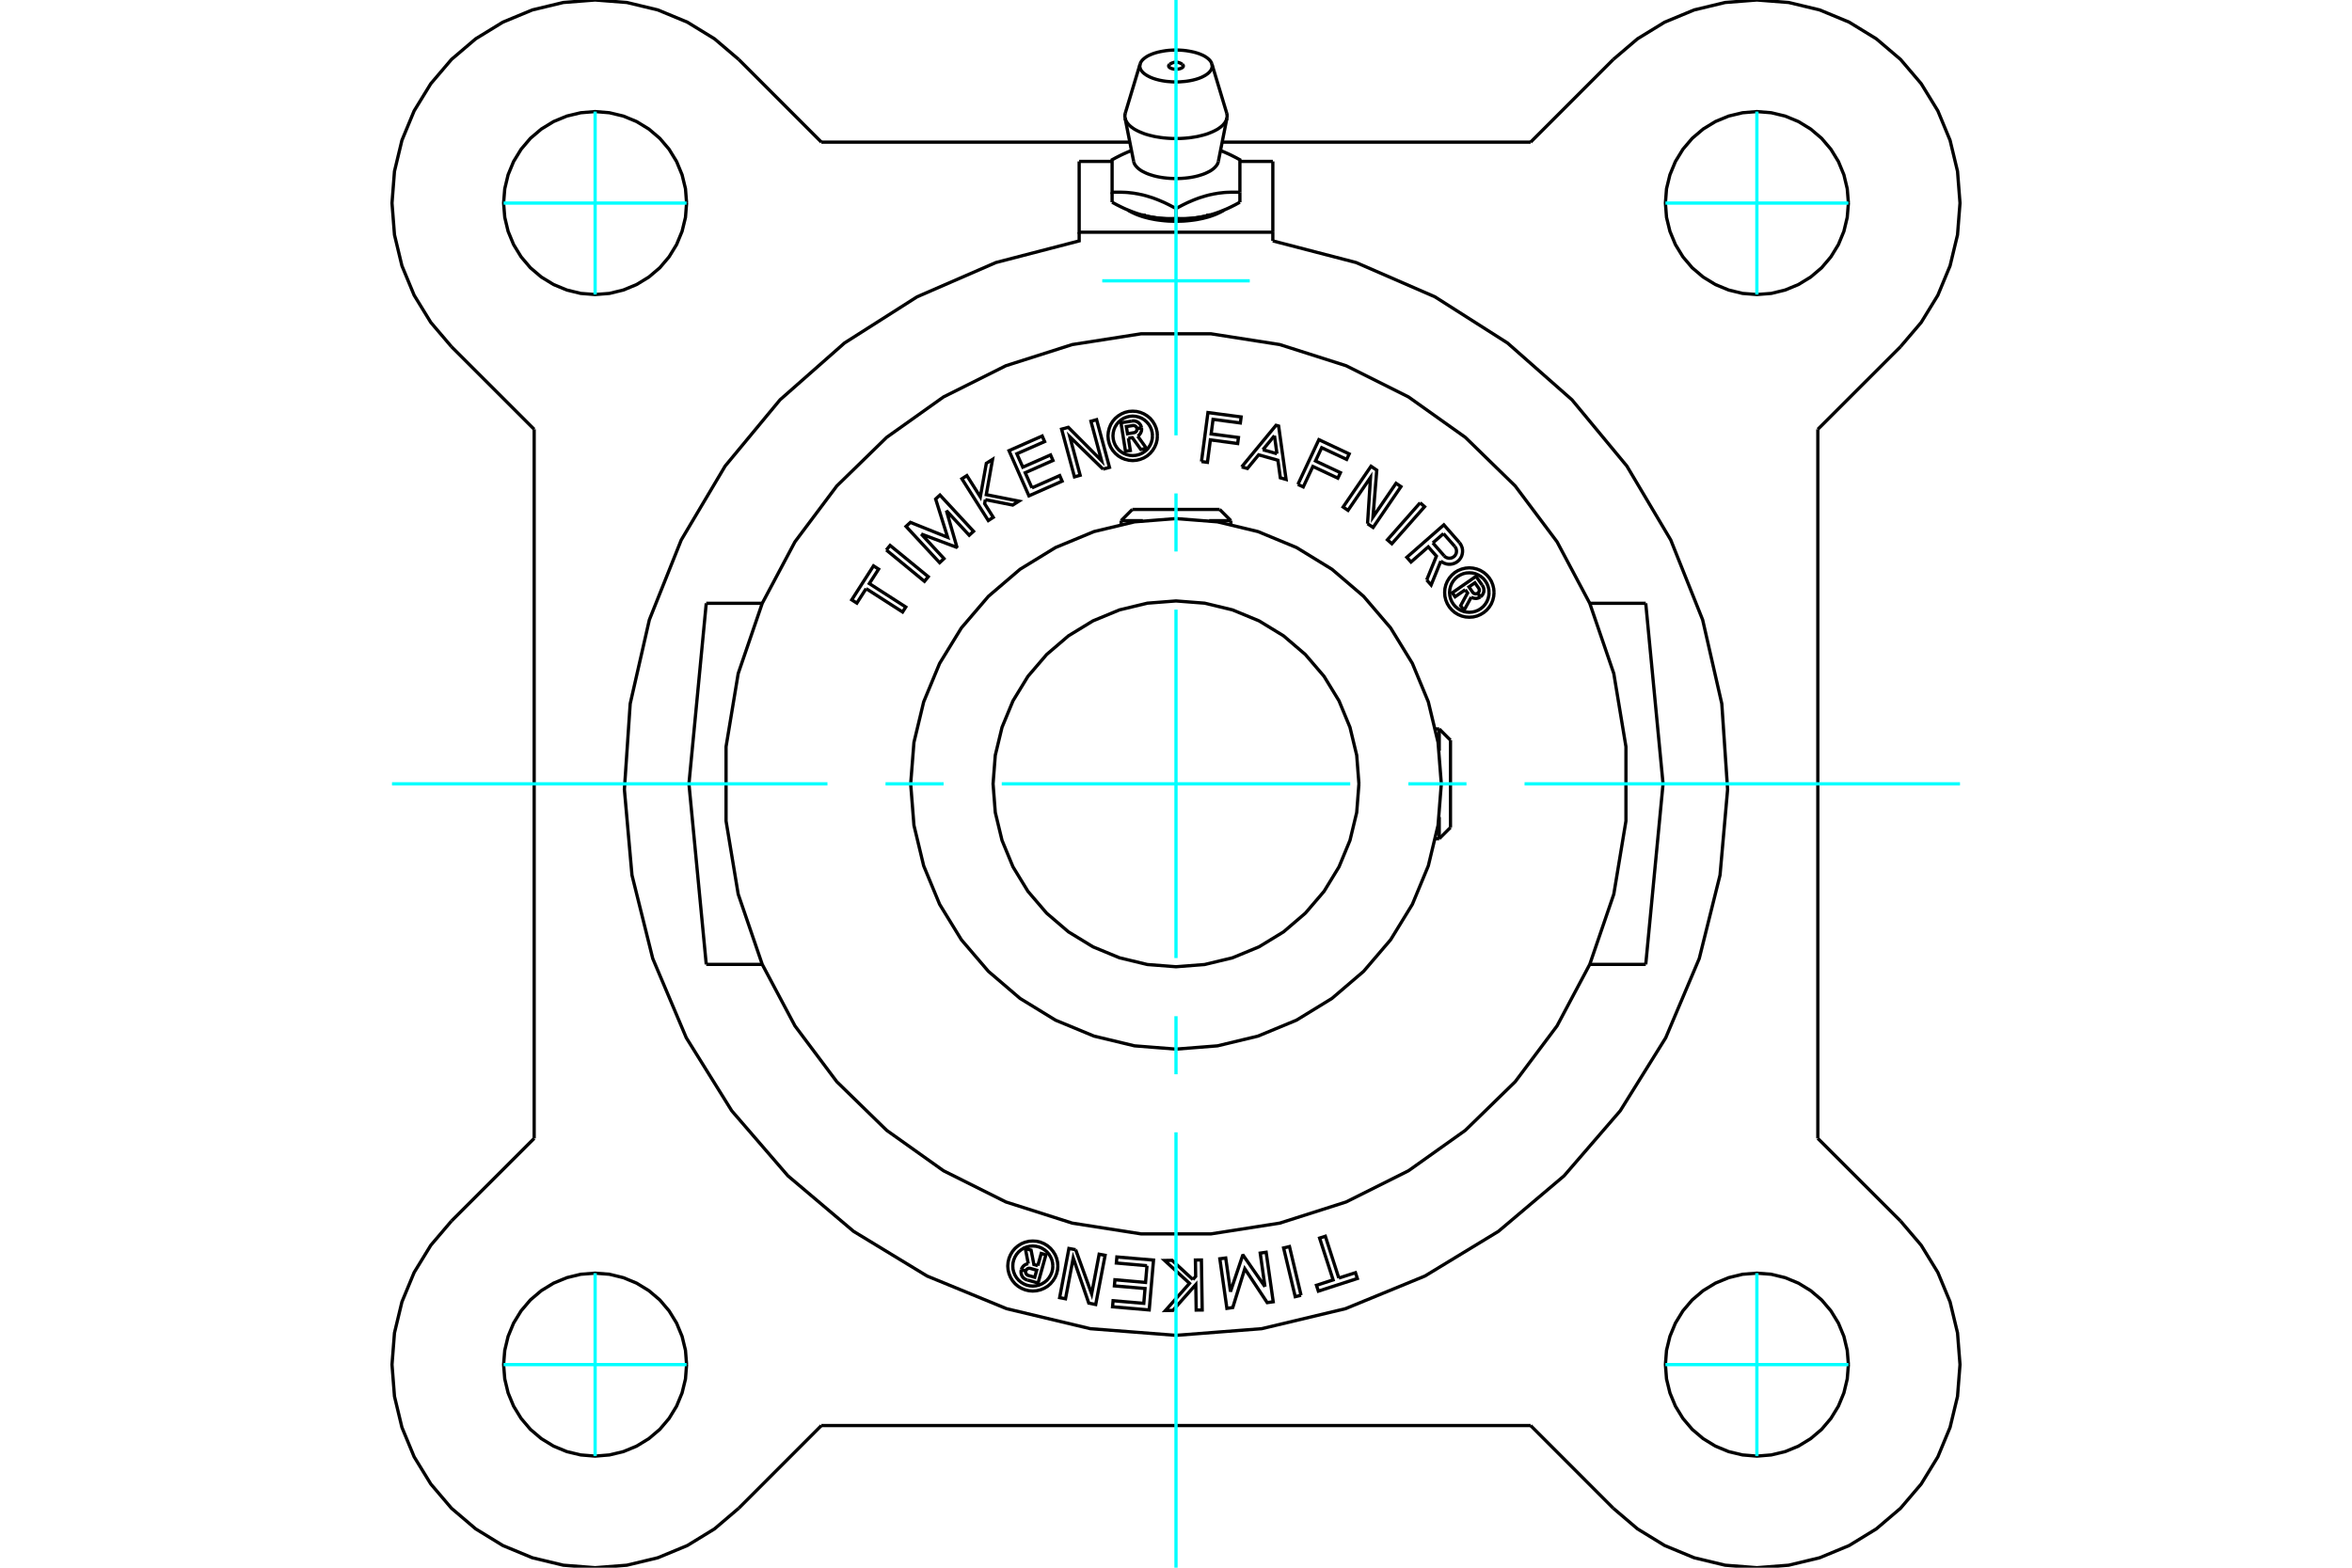 <?xml version="1.0" standalone="no"?>
<!DOCTYPE svg PUBLIC "-//W3C//DTD SVG 1.1//EN"
	"http://www.w3.org/Graphics/SVG/1.1/DTD/svg11.dtd">
<svg xmlns="http://www.w3.org/2000/svg" height="100%" width="100%" viewBox="0 0 36000 24000">
	<rect x="-1800" y="-1200" width="39600" height="26400" style="fill:#FFF"/>
	<g style="fill:none; fill-rule:evenodd" transform="matrix(1 0 0 1 0 0)">
		<g style="fill:none; stroke:#000; stroke-width:50; shape-rendering:geometricPrecision">
			<line x1="19482" y1="3555" x2="19482" y2="2471"/>
			<line x1="18978" y1="2471" x2="19482" y2="2471"/>
			<line x1="16518" y1="2471" x2="17022" y2="2471"/>
			<polyline points="16518,2471 16518,3555 19482,3555"/>
			<polyline points="17261,3214 17290,3232 17321,3249 17355,3265 17390,3281 17427,3295 17466,3309 17507,3322 17549,3333 17592,3344 17637,3353 17683,3362 17730,3369 17778,3375 17827,3380 17876,3384 17925,3386 17975,3387 18025,3387 18075,3386 18124,3384 18173,3380 18222,3375 18270,3369 18317,3362 18363,3353 18408,3344 18451,3333 18493,3322 18534,3309 18573,3295 18610,3281 18645,3265 18679,3249 18710,3232 18739,3214"/>
			<polyline points="15885,19376 15937,19190 16009,19210 15889,19642 15728,19597"/>
			<polyline points="15632,19439 15628,19459 15628,19480 15631,19501 15637,19520 15646,19539 15658,19556 15673,19570 15690,19582 15708,19591 15728,19597"/>
			<polyline points="15632,19439 15701,19458 15699,19467 15699,19476 15700,19485 15703,19493 15707,19501 15712,19508 15718,19515 15725,19520 15733,19524 15741,19527 15838,19554 15868,19446 15770,19418 15762,19417 15753,19416 15744,19417 15736,19420 15728,19423 15721,19428 15714,19434 15709,19441 15704,19448 15701,19456 15632,19437"/>
			<polyline points="15739,19346 15719,19350 15699,19358 15680,19369 15664,19383 15651,19399 15640,19417 15632,19437"/>
			<polyline points="15739,19346 15694,19114 15782,19139 15825,19359 15885,19376"/>
			<polyline points="17556,19377 17087,19336 17095,19243 17656,19291 17590,20054 17029,20006 17037,19913 17507,19953 17526,19726 17057,19686 17065,19592 17534,19633 17556,19377"/>
			<polyline points="19362,19699 19289,19184 19380,19171 19488,19929 19396,19942 19053,19423 18869,20017 18779,20030 18671,19271 18761,19259 18834,19774 19020,19222 19030,19220 19362,19699"/>
			<polyline points="20492,19566 20747,19484 20776,19573 20179,19766 20150,19677 20405,19594 20198,18954 20286,18926 20492,19566"/>
			<polyline points="19914,19829 19825,19851 19647,19105 19737,19084 19914,19829"/>
			<polyline points="18259,19589 18301,19541 18297,19290 18389,19289 18401,20055 18309,20056 18303,19666 17952,20061 17838,20063 18207,19647 17826,19297 17940,19295 18259,19589"/>
			<polyline points="16464,19132 16709,19808 16824,19201 16915,19218 16771,19971 16665,19950 16427,19259 16309,19883 16219,19866 16361,19113 16464,19132"/>
			<polyline points="16192,19382 16187,19322 16173,19263 16150,19208 16118,19157 16079,19111 16034,19072 15982,19040 15927,19017 15868,19003 15808,18999 15748,19003 15690,19017 15634,19040 15583,19072 15537,19111 15498,19157 15467,19208 15444,19263 15430,19322 15425,19382 15430,19442 15444,19500 15467,19556 15498,19607 15537,19653 15583,19692 15634,19723 15690,19746 15748,19760 15808,19765 15868,19760 15927,19746 15982,19723 16034,19692 16079,19653 16118,19607 16150,19556 16173,19500 16187,19442 16192,19382"/>
			<polyline points="16115,19382 16111,19334 16100,19287 16081,19243 16056,19202 16025,19165 15988,19134 15947,19109 15903,19090 15856,19079 15808,19075 15760,19079 15713,19090 15669,19109 15628,19134 15591,19165 15560,19202 15535,19243 15517,19287 15505,19334 15502,19382 15505,19430 15517,19477 15535,19521 15560,19562 15591,19599 15628,19630 15669,19655 15713,19674 15760,19685 15808,19689 15856,19685 15903,19674 15947,19655 15988,19630 16025,19599 16056,19562 16081,19521 16100,19477 16111,19430 16115,19382"/>
			<polyline points="11667,9236 11299,10311 11113,11432 11113,12568 11299,13689 11667,14764 12168,15706 12808,16560 13572,17305 14441,17923 15396,18401 16412,18725 17466,18890 18534,18890 19588,18725 20604,18401 21559,17923 22428,17305 23192,16560 23832,15706 24333,14764 24701,13689 24887,12568 24887,11432 24701,10311 24333,9236 23832,8294 23192,7440 22428,6695 21559,6077 20604,5599 19588,5275 18534,5110 17466,5110 16412,5275 15396,5599 14441,6077 13572,6695 12808,7440 12168,8294 11667,9236"/>
			<line x1="24333" y1="9236" x2="25190" y2="9236"/>
			<line x1="25190" y1="14764" x2="24333" y2="14764"/>
			<line x1="19482" y1="3688" x2="19482" y2="3555"/>
			<polyline points="16518,3555 16518,3688 15244,4019 14037,4544 12926,5251 11939,6121 11099,7135 10427,8267 9939,9489 9646,10773 9557,12086 9673,13397 9991,14674 10504,15887 11200,17005 12060,18001 13065,18851 14190,19535 15407,20035 16688,20341 18000,20443 19312,20341 20593,20035 21810,19535 22935,18851 23940,18001 24800,17005 25496,15887 26009,14674 26327,13397 26443,12086 26354,10773 26061,9489 25573,8267 24901,7135 24061,6121 23074,5251 21963,4544 20756,4019 19482,3688"/>
			<polyline points="25190,14764 25455,12000 25190,9236"/>
			<line x1="11667" y1="14764" x2="10810" y2="14764"/>
			<polyline points="10810,9236 10545,12000 10810,14764"/>
			<line x1="10810" y1="9236" x2="11667" y2="9236"/>
			<line x1="27824" y1="6572" x2="27824" y2="17428"/>
			<line x1="29090" y1="5307" x2="27824" y2="6572"/>
			<polyline points="29090,5307 29406,4936 29661,4520 29848,4069 29962,3595 30000,3109 29962,2622 29848,2148 29661,1697 29406,1281 29090,910 28719,594 28303,339 27852,152 27378,38 26891,0 26405,38 25931,152 25480,339 25064,594 24693,910"/>
			<line x1="23428" y1="2176" x2="24693" y2="910"/>
			<line x1="18707" y1="2176" x2="23428" y2="2176"/>
			<line x1="12572" y1="2176" x2="17293" y2="2176"/>
			<line x1="11307" y1="910" x2="12572" y2="2176"/>
			<polyline points="11307,910 10936,594 10520,339 10069,152 9595,38 9109,0 8622,38 8148,152 7697,339 7281,594 6910,910 6594,1281 6339,1697 6152,2148 6038,2622 6000,3109 6038,3595 6152,4069 6339,4520 6594,4936 6910,5307"/>
			<line x1="8176" y1="6572" x2="6910" y2="5307"/>
			<line x1="8176" y1="17428" x2="8176" y2="6572"/>
			<line x1="6910" y1="18693" x2="8176" y2="17428"/>
			<polyline points="6910,18693 6594,19064 6339,19480 6152,19931 6038,20405 6000,20891 6038,21378 6152,21852 6339,22303 6594,22719 6910,23090 7281,23406 7697,23661 8148,23848 8622,23962 9109,24000 9595,23962 10069,23848 10520,23661 10936,23406 11307,23090"/>
			<line x1="12572" y1="21824" x2="11307" y2="23090"/>
			<line x1="23428" y1="21824" x2="12572" y2="21824"/>
			<line x1="24693" y1="23090" x2="23428" y2="21824"/>
			<polyline points="24693,23090 25064,23406 25480,23661 25931,23848 26405,23962 26891,24000 27378,23962 27852,23848 28303,23661 28719,23406 29090,23090 29406,22719 29661,22303 29848,21852 29962,21378 30000,20891 29962,20405 29848,19931 29661,19480 29406,19064 29090,18693"/>
			<line x1="27824" y1="17428" x2="29090" y2="18693"/>
			<polyline points="10509,3109 10492,2889 10440,2676 10356,2473 10241,2285 10099,2118 9932,1976 9744,1861 9541,1777 9328,1726 9109,1708 8889,1726 8676,1777 8473,1861 8285,1976 8118,2118 7976,2285 7861,2473 7777,2676 7726,2889 7708,3109 7726,3328 7777,3541 7861,3744 7976,3932 8118,4099 8285,4241 8473,4356 8676,4440 8889,4492 9109,4509 9328,4492 9541,4440 9744,4356 9932,4241 10099,4099 10241,3932 10356,3744 10440,3541 10492,3328 10509,3109"/>
			<polyline points="10509,20891 10492,20672 10440,20459 10356,20256 10241,20068 10099,19901 9932,19759 9744,19644 9541,19560 9328,19508 9109,19491 8889,19508 8676,19560 8473,19644 8285,19759 8118,19901 7976,20068 7861,20256 7777,20459 7726,20672 7708,20891 7726,21111 7777,21324 7861,21527 7976,21715 8118,21882 8285,22024 8473,22139 8676,22223 8889,22274 9109,22292 9328,22274 9541,22223 9744,22139 9932,22024 10099,21882 10241,21715 10356,21527 10440,21324 10492,21111 10509,20891"/>
			<polyline points="28292,20891 28274,20672 28223,20459 28139,20256 28024,20068 27882,19901 27715,19759 27527,19644 27324,19560 27111,19508 26891,19491 26672,19508 26459,19560 26256,19644 26068,19759 25901,19901 25759,20068 25644,20256 25560,20459 25508,20672 25491,20891 25508,21111 25560,21324 25644,21527 25759,21715 25901,21882 26068,22024 26256,22139 26459,22223 26672,22274 26891,22292 27111,22274 27324,22223 27527,22139 27715,22024 27882,21882 28024,21715 28139,21527 28223,21324 28274,21111 28292,20891"/>
			<polyline points="28292,3109 28274,2889 28223,2676 28139,2473 28024,2285 27882,2118 27715,1976 27527,1861 27324,1777 27111,1726 26891,1708 26672,1726 26459,1777 26256,1861 26068,1976 25901,2118 25759,2285 25644,2473 25560,2676 25508,2889 25491,3109 25508,3328 25560,3541 25644,3744 25759,3932 25901,4099 26068,4241 26256,4356 26459,4440 26672,4492 26891,4509 27111,4492 27324,4440 27527,4356 27715,4241 27882,4099 28024,3932 28139,3744 28223,3541 28274,3328 28292,3109"/>
			<polyline points="18098,986 18101,989 18104,992 18106,994 18108,997 18109,1000 18111,1003 18111,1006 18112,1009 18112,1012 18111,1014 18111,1017 18109,1020 18108,1023 18106,1026 18104,1029 18101,1031 18098,1034 18094,1036 18091,1039 18087,1041 18082,1043 18078,1045 18073,1047 18068,1049 18062,1051 18057,1052 18051,1054 18045,1055 18039,1056 18033,1057 18026,1058 18020,1058 18013,1059 18007,1059 18000,1059 17993,1059 17987,1059 17980,1058 17974,1058 17967,1057 17961,1056 17955,1055 17949,1054 17943,1052 17938,1051 17932,1049 17927,1047 17922,1045 17918,1043 17913,1041 17909,1039 17906,1036 17902,1034 17899,1031 17896,1029 17894,1026 17892,1023 17891,1020 17889,1017 17889,1014 17888,1012 17888,1009 17889,1006 17889,1003 17891,1000 17892,997 17894,994 17896,992 17899,989 17902,986"/>
			<polyline points="18489,3299 18476,3302 18463,3305 18450,3308 18437,3311 18424,3314 18411,3317 18398,3319 18385,3322 18372,3324 18359,3326 18345,3328 18332,3330 18319,3332 18305,3334 18292,3335 18278,3337 18265,3338 18251,3340 18237,3341 18223,3342 18209,3343 18195,3344 18181,3345 18167,3345 18152,3346 18138,3346 18123,3347 18108,3347 18093,3347 18078,3347 18063,3347 18048,3346 18032,3346 18016,3346 18000,3345"/>
			<polyline points="18515,3292 18514,3292 18514,3292 18513,3293 18512,3293 18511,3293 18511,3293 18510,3293 18509,3294 18508,3294 18508,3294 18507,3294 18506,3294 18505,3295 18505,3295 18504,3295 18503,3295 18503,3295 18502,3296 18501,3296 18500,3296 18500,3296 18499,3296 18498,3297 18497,3297 18497,3297 18496,3297 18495,3297 18494,3298 18494,3298 18493,3298 18492,3298 18491,3298 18491,3299 18490,3299 18489,3299"/>
			<polyline points="18978,3096 18963,3104 18948,3112 18933,3120 18919,3128 18904,3136 18890,3143 18876,3150 18862,3157 18848,3164 18834,3171 18820,3177 18807,3184 18793,3190 18780,3196 18767,3202 18754,3207 18741,3213 18728,3219 18715,3224 18702,3229 18689,3234 18676,3239 18664,3244 18651,3248 18639,3253 18626,3257 18614,3262 18601,3266 18589,3270 18577,3274 18564,3278 18552,3281 18540,3285 18527,3289 18515,3292"/>
			<line x1="18978" y1="3096" x2="18978" y2="2944"/>
			<polyline points="18000,3192 18032,3175 18063,3159 18093,3143 18123,3128 18152,3114 18181,3100 18209,3088 18237,3076 18265,3064 18292,3053 18319,3043 18345,3033 18372,3024 18398,3016 18424,3008 18450,3000 18476,2993 18502,2986 18528,2980 18554,2975 18580,2969 18606,2965 18633,2960 18659,2956 18686,2953 18713,2950 18741,2947 18769,2945 18797,2944 18826,2943 18855,2942 18885,2942 18915,2942 18946,2942 18978,2944"/>
			<line x1="18000" y1="3192" x2="18000" y2="3345"/>
			<polyline points="17352,2472 17355,2484 17359,2496 17364,2508 17370,2519 17378,2531 17387,2543 17397,2554 17407,2565 17419,2576 17432,2587 17446,2597 17461,2608 17477,2618 17494,2627 17512,2636 17531,2645 17550,2654 17570,2662 17592,2670 17613,2677 17636,2684 17659,2691 17683,2697 17707,2703 17732,2708 17758,2713 17783,2717 17810,2721 17836,2724 17863,2727 17890,2729 17917,2731 17945,2732 17972,2733 18000,2733 18028,2733 18055,2732 18083,2731 18110,2729 18137,2727 18164,2724 18190,2721 18217,2717 18242,2713 18268,2708 18293,2703 18317,2697 18341,2691 18364,2684 18387,2677 18408,2670 18430,2662 18450,2654 18469,2645 18488,2636 18506,2627 18523,2618 18539,2608 18554,2597 18568,2587 18581,2576 18593,2565 18603,2554 18613,2543 18622,2531 18630,2519 18636,2508 18641,2496 18645,2484 18648,2472"/>
			<polyline points="18978,2944 18978,2446 18969,2441 18959,2436 18950,2431 18941,2426 18932,2421 18923,2416 18914,2411 18905,2407 18896,2402 18887,2398 18879,2393 18870,2389 18861,2385 18853,2380 18844,2376 18836,2372 18827,2368 18819,2364 18810,2360 18802,2356 18794,2352 18785,2349 18777,2345 18769,2341 18761,2338 18753,2334 18745,2331 18737,2327 18729,2324 18721,2321 18713,2317 18705,2314 18697,2311 18689,2308 18681,2305"/>
			<polyline points="17319,2305 17311,2308 17303,2311 17295,2314 17287,2317 17279,2321 17271,2324 17263,2327 17255,2331 17247,2334 17239,2338 17231,2341 17223,2345 17215,2349 17206,2352 17198,2356 17190,2360 17181,2364 17173,2368 17164,2372 17156,2376 17147,2380 17139,2385 17130,2389 17121,2393 17113,2398 17104,2402 17095,2407 17086,2411 17077,2416 17068,2421 17059,2426 17050,2431 17041,2436 17031,2441 17022,2446 17022,2944 17054,2942 17085,2942 17115,2942 17145,2942 17174,2943 17203,2944 17231,2945 17259,2947 17287,2950 17314,2953 17341,2956 17367,2960 17394,2965 17420,2969 17446,2975 17472,2980 17498,2986 17524,2993 17550,3000 17576,3008 17602,3016 17628,3024 17655,3033 17681,3043 17708,3053 17735,3064 17763,3076 17791,3088 17819,3100 17848,3114 17877,3128 17907,3143 17937,3159 17968,3175 18000,3192"/>
			<polyline points="18489,3299 18490,3299 18491,3299 18491,3298 18492,3298 18493,3298 18494,3298 18494,3298 18495,3297 18496,3297 18496,3297 18497,3297 18498,3297 18499,3296 18499,3296 18500,3296 18501,3296 18502,3296 18502,3295 18503,3295 18504,3295 18505,3295 18505,3295 18506,3294 18507,3294 18508,3294 18508,3294 18509,3294 18510,3293 18511,3293 18511,3293 18512,3293 18513,3293 18514,3292 18514,3292 18515,3292"/>
			<polyline points="17485,3292 17473,3289 17460,3285 17448,3281 17436,3278 17423,3274 17411,3270 17399,3266 17386,3262 17374,3257 17361,3253 17349,3248 17336,3244 17324,3239 17311,3234 17298,3229 17285,3224 17272,3219 17259,3213 17246,3207 17233,3202 17220,3196 17207,3190 17193,3184 17180,3177 17166,3171 17152,3164 17138,3157 17124,3150 17110,3143 17096,3136 17081,3128 17067,3120 17052,3112 17037,3104 17022,3096"/>
			<polyline points="17511,3299 17510,3299 17509,3299 17509,3298 17508,3298 17507,3298 17506,3298 17506,3298 17505,3297 17504,3297 17503,3297 17503,3297 17502,3297 17501,3296 17500,3296 17500,3296 17499,3296 17498,3296 17497,3295 17497,3295 17496,3295 17495,3295 17495,3295 17494,3294 17493,3294 17492,3294 17492,3294 17491,3294 17490,3293 17489,3293 17489,3293 17488,3293 17487,3293 17486,3292 17486,3292 17485,3292"/>
			<polyline points="18000,3345 17984,3346 17968,3346 17952,3346 17937,3347 17922,3347 17907,3347 17892,3347 17877,3347 17862,3346 17848,3346 17833,3345 17819,3345 17805,3344 17791,3343 17777,3342 17763,3341 17749,3340 17735,3338 17722,3337 17708,3335 17695,3334 17681,3332 17668,3330 17655,3328 17641,3326 17628,3324 17615,3322 17602,3319 17589,3317 17576,3314 17563,3311 17550,3308 17537,3305 17524,3302 17511,3299"/>
			<line x1="17022" y1="2944" x2="17022" y2="3096"/>
			<polyline points="17485,3292 17486,3292 17486,3292 17487,3293 17488,3293 17489,3293 17489,3293 17490,3293 17491,3294 17492,3294 17492,3294 17493,3294 17494,3294 17495,3295 17495,3295 17496,3295 17497,3295 17498,3295 17498,3296 17499,3296 17500,3296 17501,3296 17501,3296 17502,3297 17503,3297 17504,3297 17504,3297 17505,3297 17506,3298 17506,3298 17507,3298 17508,3298 17509,3298 17509,3299 17510,3299 17511,3299 17537,3305 17562,3311 17589,3317 17616,3322 17643,3327 17670,3331 17698,3336 17726,3339 17754,3343 17782,3346 17811,3348 17840,3351 17869,3353 17898,3354 17927,3355 17956,3356 17985,3357 18015,3357 18044,3356 18073,3355 18102,3354 18131,3353 18160,3351 18189,3348 18218,3346 18246,3343 18274,3339 18302,3336 18330,3331 18357,3327 18384,3322 18411,3317 18438,3311 18463,3305 18489,3299"/>
			<polyline points="17220,1806 17224,1821 17229,1835 17235,1849 17243,1864 17252,1878 17263,1892 17274,1905 17287,1919 17302,1932 17317,1945 17334,1957 17352,1970 17371,1982 17392,1993 17413,2004 17436,2015 17459,2025 17484,2035 17509,2045 17535,2054 17562,2062 17590,2070 17619,2077 17648,2084 17678,2091 17709,2096 17740,2101 17771,2106 17803,2110 17835,2113 17868,2116 17901,2118 17934,2120 17967,2121 18000,2121"/>
			<polyline points="17224,1731 17224,1733 17223,1735 17223,1737 17222,1739 17222,1742 17221,1744 17221,1746 17220,1748 17220,1750 17219,1752 17219,1755 17219,1757 17219,1759 17218,1761 17218,1763 17218,1765 17218,1767 17218,1770 17218,1772 17218,1774 17218,1776 17218,1778 17218,1780 17218,1782 17218,1785 17218,1787 17218,1789 17218,1791 17218,1793 17219,1795 17219,1798 17219,1800 17220,1802 17220,1804 17220,1806"/>
			<polyline points="18780,1806 18780,1804 18780,1802 18781,1800 18781,1798 18781,1795 18782,1793 18782,1791 18782,1789 18782,1787 18782,1785 18782,1782 18782,1780 18782,1778 18782,1776 18782,1774 18782,1772 18782,1770 18782,1767 18782,1765 18782,1763 18782,1761 18781,1759 18781,1757 18781,1755 18781,1752 18780,1750 18780,1748 18779,1746 18779,1744 18778,1742 18778,1739 18777,1737 18777,1735 18776,1733 18776,1731"/>
			<polyline points="18000,2121 18033,2121 18066,2120 18099,2118 18132,2116 18165,2113 18197,2110 18229,2106 18260,2101 18291,2096 18322,2091 18352,2084 18381,2077 18410,2070 18438,2062 18465,2054 18491,2045 18516,2035 18541,2025 18564,2015 18587,2004 18608,1993 18629,1982 18648,1970 18666,1957 18683,1945 18698,1932 18713,1919 18726,1905 18737,1892 18748,1878 18757,1864 18765,1849 18771,1835 18776,1821 18780,1806"/>
			<polyline points="17451,978 17448,990 17447,1002 17446,1013 17447,1025 17450,1037 17453,1049 17458,1061 17464,1072 17472,1084 17481,1095 17491,1106 17502,1117 17514,1127 17528,1137 17542,1147 17558,1157 17575,1166 17592,1175 17611,1184 17631,1192 17651,1200 17673,1207 17695,1214 17718,1220 17741,1226 17765,1231 17790,1236 17815,1240 17841,1244 17867,1247 17893,1249 17919,1251 17946,1253 17973,1254 18000,1254"/>
			<polyline points="18549,978 18541,958 18530,939 18515,920 18496,902 18474,884 18449,867 18421,851 18390,837 18356,823 18320,811 18282,800 18242,791 18200,783 18157,776 18113,771 18068,768 18023,766 17977,766 17932,768 17887,771 17843,776 17800,783 17758,791 17718,800 17680,811 17644,823 17610,837 17579,851 17551,867 17526,884 17504,902 17485,920 17470,939 17459,958 17451,978"/>
			<polyline points="18000,1254 18027,1254 18054,1253 18081,1251 18107,1249 18133,1247 18159,1244 18185,1240 18210,1236 18235,1231 18259,1226 18282,1220 18305,1214 18327,1207 18349,1200 18369,1192 18389,1184 18408,1175 18425,1166 18442,1157 18458,1147 18472,1137 18486,1127 18498,1117 18509,1106 18519,1095 18528,1084 18536,1072 18542,1061 18547,1049 18550,1037 18553,1025 18554,1013 18553,1002 18552,990 18549,978"/>
			<polyline points="22428,9028 22272,9136 22229,9075 22592,8823 22686,8957"/>
			<polyline points="22660,9138 22675,9125 22689,9110 22699,9092 22707,9073 22712,9054 22713,9033 22711,9013 22706,8993 22697,8974 22686,8957"/>
			<polyline points="22660,9138 22619,9080 22626,9075 22632,9068 22636,9061 22640,9053 22642,9044 22642,9035 22642,9027 22640,9018 22636,9010 22632,9003 22575,8922 22484,8985 22541,9067 22547,9074 22553,9080 22560,9084 22568,9088 22577,9090 22585,9091 22594,9091 22602,9089 22610,9086 22618,9082 22658,9140"/>
			<polyline points="22519,9142 22538,9152 22558,9158 22579,9161 22600,9161 22620,9157 22640,9150 22658,9140"/>
			<polyline points="22519,9142 22408,9346 22357,9272 22463,9078 22428,9028"/>
			<polyline points="21737,7697 21805,7757 21304,8324 21236,8264 21737,7697"/>
			<polyline points="19866,7416 20187,6731 20651,6949 20612,7033 20230,6854 20135,7057 20517,7236 20477,7320 20095,7141 19948,7454 19866,7416"/>
			<polyline points="18390,7066 18489,6316 18997,6383 18985,6475 18567,6420 18538,6643 18956,6698 18944,6790 18526,6734 18481,7078 18390,7066"/>
			<line x1="19545" y1="6946" x2="19507" y2="6670"/>
			<line x1="19330" y1="6885" x2="19545" y2="6946"/>
			<line x1="19507" y1="6670" x2="19330" y2="6885"/>
			<polyline points="19005,7148 19531,6511 19571,6522 19685,7340 19597,7315 19560,7046 19265,6963 19093,7172 19005,7148"/>
			<polyline points="20932,8017 20977,7309 20633,7813 20558,7762 20985,7138 21073,7198 21015,7916 21368,7399 21443,7450 21017,8075 20932,8017"/>
			<line x1="22094" y1="8169" x2="21931" y2="8311"/>
			<line x1="22267" y1="8366" x2="22094" y2="8169"/>
			<polyline points="22104,8509 22116,8521 22130,8531 22145,8538 22161,8543 22178,8546 22195,8545 22212,8543 22228,8537 22243,8529 22257,8519 22269,8507 22278,8493 22286,8478 22291,8462 22293,8445 22293,8428 22290,8411 22285,8395 22277,8380 22267,8366"/>
			<line x1="21931" y1="8311" x2="22104" y2="8509"/>
			<polyline points="21837,8879 21986,8514 21861,8372 21597,8604 21533,8532 22100,8035 22337,8305"/>
			<polyline points="22054,8590 22080,8609 22108,8623 22138,8633 22169,8638 22201,8638 22232,8633 22263,8623 22291,8609 22317,8590 22339,8568 22357,8542 22372,8514 22381,8483 22386,8452 22386,8420 22381,8389 22370,8359 22356,8331 22337,8305"/>
			<polyline points="22054,8590 21905,8956 21837,8879"/>
			<polyline points="22868,9071 22863,9012 22849,8954 22827,8899 22796,8849 22757,8804 22712,8765 22661,8734 22607,8712 22549,8698 22490,8693 22431,8698 22373,8712 22318,8734 22267,8765 22222,8804 22184,8849 22153,8899 22130,8954 22116,9012 22112,9071 22116,9130 22130,9188 22153,9243 22184,9293 22222,9338 22267,9377 22318,9408 22373,9431 22431,9445 22490,9449 22549,9445 22607,9431 22661,9408 22712,9377 22757,9338 22796,9293 22827,9243 22849,9188 22863,9130 22868,9071"/>
			<polyline points="22792,9071 22788,9024 22777,8978 22759,8934 22734,8893 22704,8857 22667,8826 22627,8802 22583,8783 22537,8772 22490,8769 22442,8772 22396,8783 22352,8802 22312,8826 22276,8857 22245,8893 22220,8934 22202,8978 22191,9024 22187,9071 22191,9118 22202,9165 22220,9208 22245,9249 22276,9285 22312,9316 22352,9341 22396,9359 22442,9370 22490,9374 22537,9370 22583,9359 22627,9341 22667,9316 22704,9285 22734,9249 22759,9208 22777,9165 22788,9118 22792,9071"/>
			<polyline points="15795,7469 16220,7281 16257,7366 15749,7591 15444,6899 15952,6675 15989,6760 15564,6947 15655,7152 16080,6965 16117,7049 15692,7237 15795,7469"/>
			<polyline points="14100,8175 14449,8552 14382,8614 13868,8059 13935,7997 14505,8226 14321,7640 14387,7579 14901,8134 14835,8194 14486,7818 14645,8370 14638,8377 14100,8175"/>
			<polyline points="13257,9011 13115,9233 13037,9183 13370,8663 13448,8713 13306,8934 13864,9293 13815,9369 13257,9011"/>
			<polyline points="13566,8420 13624,8350 14208,8829 14150,8900 13566,8420"/>
			<polyline points="15082,7649 15071,7711 15203,7920 15127,7969 14723,7330 14799,7281 15005,7607 15097,7093 15192,7033 15096,7573 15596,7672 15501,7732 15082,7649"/>
			<polyline points="16883,7182 16375,6687 16533,7276 16446,7300 16249,6570 16352,6542 16861,7053 16698,6449 16785,6425 16982,7155 16883,7182"/>
			<polyline points="17715,6673 17711,6614 17697,6556 17674,6501 17643,6450 17605,6405 17560,6367 17509,6336 17454,6313 17396,6299 17337,6295 17278,6299 17220,6313 17166,6336 17115,6367 17070,6405 17031,6450 17000,6501 16978,6556 16964,6614 16959,6673 16964,6732 16978,6789 17000,6844 17031,6895 17070,6940 17115,6979 17166,7010 17220,7032 17278,7046 17337,7051 17396,7046 17454,7032 17509,7010 17560,6979 17605,6940 17643,6895 17674,6844 17697,6789 17711,6732 17715,6673"/>
			<polyline points="17271,6709 17301,6897 17227,6909 17158,6472 17321,6447"/>
			<polyline points="17472,6549 17467,6529 17459,6510 17448,6493 17434,6478 17418,6465 17401,6455 17381,6448 17361,6444 17341,6444 17321,6447"/>
			<polyline points="17472,6549 17402,6560 17400,6552 17397,6544 17392,6536 17386,6530 17379,6524 17372,6520 17364,6517 17355,6515 17346,6514 17338,6515 17240,6531 17258,6640 17356,6624 17365,6622 17373,6619 17380,6615 17387,6609 17392,6603 17397,6595 17400,6588 17402,6579 17403,6571 17403,6562 17472,6551"/>
			<polyline points="17414,6677 17431,6665 17445,6649 17457,6632 17466,6613 17472,6593 17474,6572 17472,6551"/>
			<polyline points="17414,6677 17549,6866 17461,6880 17331,6700 17271,6709"/>
			<polyline points="17640,6673 17636,6625 17625,6579 17607,6535 17582,6495 17551,6459 17515,6428 17475,6403 17431,6385 17385,6374 17337,6370 17290,6374 17244,6385 17200,6403 17160,6428 17123,6459 17093,6495 17068,6535 17050,6579 17039,6625 17035,6673 17039,6720 17050,6766 17068,6810 17093,6850 17123,6887 17160,6917 17200,6942 17244,6960 17290,6971 17337,6975 17385,6971 17431,6960 17475,6942 17515,6917 17551,6887 17582,6850 17607,6810 17625,6766 17636,6720 17640,6673"/>
			<polyline points="20800,12000 20766,11562 20663,11135 20495,10729 20266,10354 19980,10020 19646,9734 19271,9505 18865,9337 18438,9234 18000,9200 17562,9234 17135,9337 16729,9505 16354,9734 16020,10020 15734,10354 15505,10729 15337,11135 15234,11562 15200,12000 15234,12438 15337,12865 15505,13271 15734,13646 16020,13980 16354,14266 16729,14495 17135,14663 17562,14766 18000,14800 18438,14766 18865,14663 19271,14495 19646,14266 19980,13980 20266,13646 20495,13271 20663,12865 20766,12438 20800,12000"/>
			<polyline points="22061,12000 22011,11365 21862,10745 21618,10156 21285,9613 20871,9129 20387,8715 19844,8382 19255,8138 18635,7989 18000,7939 17365,7989 16745,8138 16156,8382 15613,8715 15129,9129 14715,9613 14382,10156 14138,10745 13989,11365 13939,12000 13989,12635 14138,13255 14382,13844 14715,14387 15129,14871 15613,15285 16156,15618 16745,15862 17365,16011 18000,16061 18635,16011 19255,15862 19844,15618 20387,15285 20871,14871 21285,14387 21618,13844 21862,13255 22011,12635 22061,12000"/>
			<line x1="17160" y1="7971" x2="17493" y2="7971"/>
			<line x1="18507" y1="7971" x2="18840" y2="7971"/>
			<line x1="17332" y1="7799" x2="18668" y2="7799"/>
			<line x1="22029" y1="11160" x2="22029" y2="11493"/>
			<line x1="22029" y1="12507" x2="22029" y2="12840"/>
			<line x1="22201" y1="11332" x2="22201" y2="12668"/>
			<polyline points="18098,986 18079,973 18057,963 18035,956 18012,952 17988,952 17965,956 17943,963 17921,973 17902,986"/>
			<line x1="18515" y1="3292" x2="18515" y2="3292"/>
			<line x1="17485" y1="3292" x2="17485" y2="3292"/>
			<line x1="17220" y1="1806" x2="17352" y2="2472"/>
			<line x1="18648" y1="2472" x2="18780" y2="1806"/>
			<line x1="17451" y1="978" x2="17224" y2="1731"/>
			<line x1="18776" y1="1731" x2="18549" y2="978"/>
			<line x1="17160" y1="7971" x2="17160" y2="8027"/>
			<line x1="18840" y1="8027" x2="18840" y2="7971"/>
			<line x1="17332" y1="7799" x2="17160" y2="7971"/>
			<line x1="18840" y1="7971" x2="18668" y2="7799"/>
			<line x1="22029" y1="11160" x2="21973" y2="11160"/>
			<line x1="21973" y1="12840" x2="22029" y2="12840"/>
			<line x1="22201" y1="11332" x2="22029" y2="11160"/>
			<line x1="22029" y1="12840" x2="22201" y2="12668"/>
		</g>
		<g style="fill:none; stroke:#0FF; stroke-width:50; shape-rendering:geometricPrecision">
			<line x1="18000" y1="24000" x2="18000" y2="17335"/>
			<line x1="18000" y1="16446" x2="18000" y2="15557"/>
			<line x1="18000" y1="14667" x2="18000" y2="9333"/>
			<line x1="18000" y1="8443" x2="18000" y2="7554"/>
			<line x1="18000" y1="6665" x2="18000" y2="0"/>
			<line x1="6000" y1="12000" x2="12665" y2="12000"/>
			<line x1="13554" y1="12000" x2="14443" y2="12000"/>
			<line x1="15333" y1="12000" x2="20667" y2="12000"/>
			<line x1="21557" y1="12000" x2="22446" y2="12000"/>
			<line x1="23335" y1="12000" x2="30000" y2="12000"/>
			<line x1="9109" y1="4509" x2="9109" y2="1708"/>
			<line x1="7708" y1="3109" x2="10509" y2="3109"/>
			<line x1="7708" y1="20891" x2="10509" y2="20891"/>
			<line x1="9109" y1="22292" x2="9109" y2="19491"/>
			<line x1="26891" y1="22292" x2="26891" y2="19491"/>
			<line x1="25491" y1="20891" x2="28292" y2="20891"/>
			<line x1="25491" y1="3109" x2="28292" y2="3109"/>
			<line x1="26891" y1="4509" x2="26891" y2="1708"/>
			<line x1="16871" y1="4299" x2="19129" y2="4299"/>
		</g>
	</g>
</svg>
